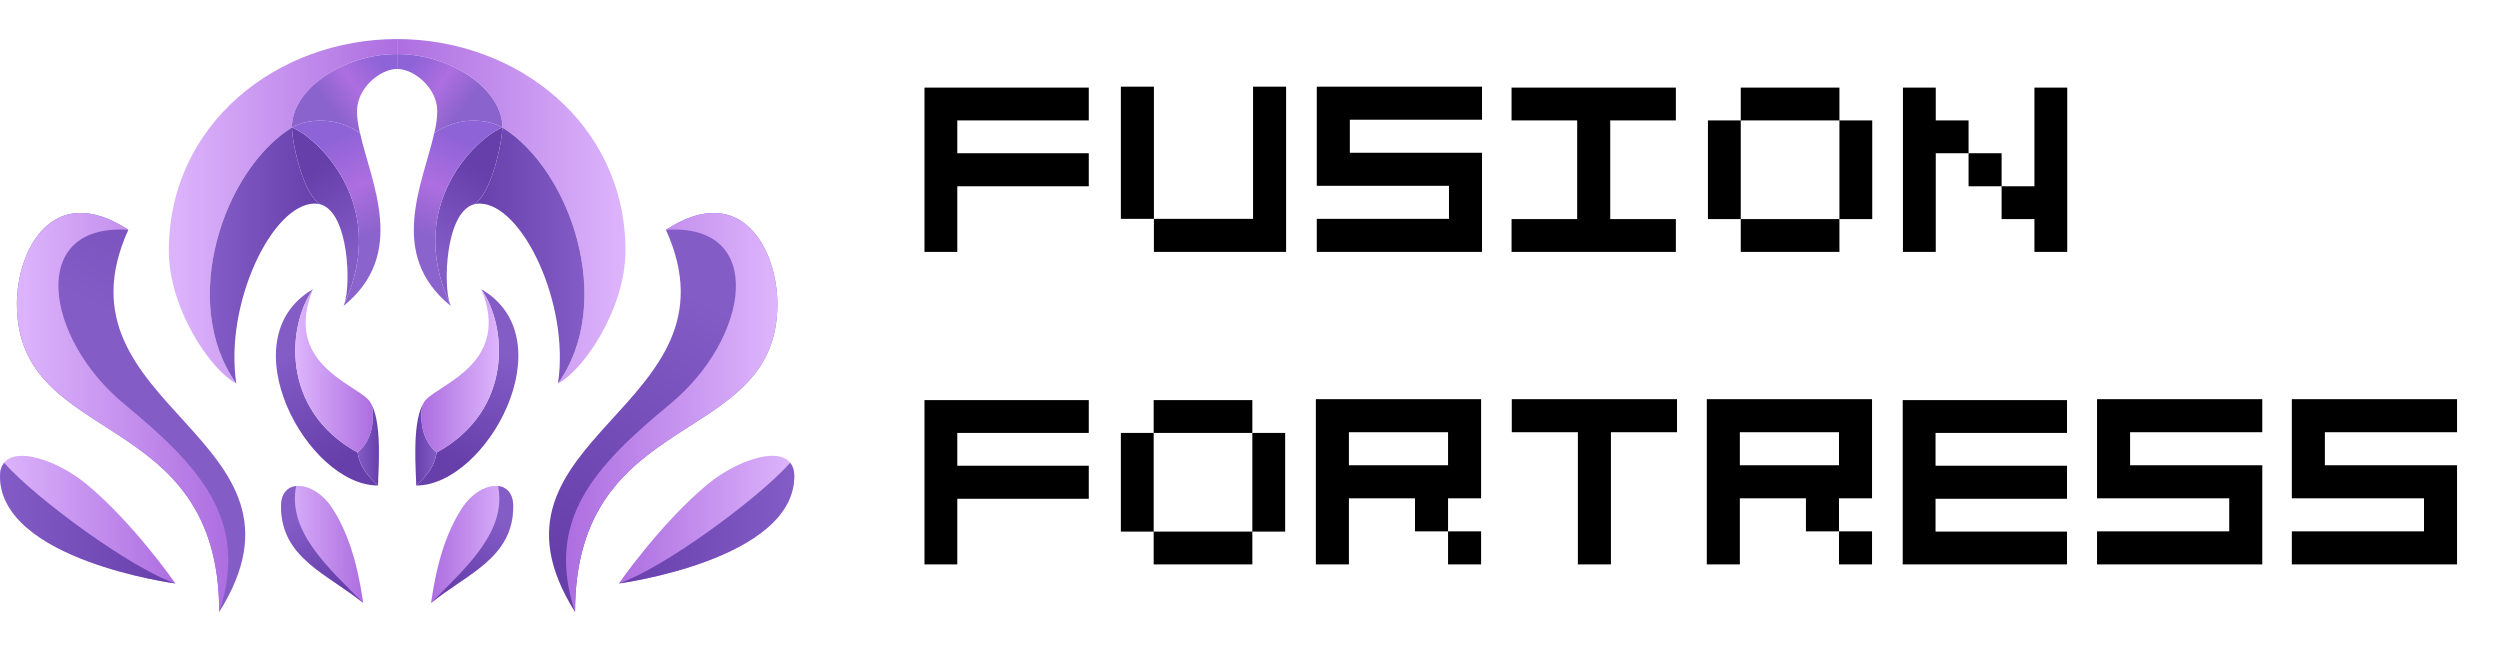 <svg width="192" height="50" viewBox="0 0 192 50" fill="none" xmlns="http://www.w3.org/2000/svg">
<g clip-path="url(#clip0_456_9014)">
<path d="M51.144 17.65C57.363 31.366 35.671 33.528 44.164 47.002C44.164 31.158 59.706 34.443 59.706 23.345C59.706 19.258 56.994 13.84 51.144 17.651V17.65Z" fill="url(#paint0_linear_456_9014)"/>
<path d="M47.527 44.81C47.527 44.81 61.001 43.021 61.001 36.561C61.001 33.873 56.922 35.07 54.387 37.158C50.755 40.151 47.527 44.81 47.527 44.81Z" fill="url(#paint1_linear_456_9014)"/>
<path d="M33.102 46.306C33.306 45.051 33.75 41.653 35.492 39.005C36.886 36.884 39.415 36.672 39.415 38.878C39.415 42.869 35.853 44.062 33.102 46.307L33.102 46.306Z" fill="url(#paint2_linear_456_9014)"/>
<path d="M51.469 31.022C45.684 35.798 41.821 39.911 44.164 47.002C44.164 31.158 59.706 34.443 59.706 23.345C59.706 19.258 56.994 13.84 51.144 17.651C58.914 17.133 57.578 25.977 51.468 31.023L51.469 31.022Z" fill="url(#paint3_linear_456_9014)"/>
<path d="M61.001 36.56C61.001 36.116 60.881 35.788 60.684 35.543C58.3 38.244 50.969 43.642 47.527 44.81C47.527 44.81 61.001 43.021 61.001 36.56Z" fill="url(#paint4_linear_456_9014)"/>
<path d="M39.414 38.878C39.414 37.906 38.923 37.405 38.255 37.328C38.929 40.797 35.852 43.541 33.102 46.307C35.852 44.062 39.414 42.869 39.414 38.878Z" fill="url(#paint5_linear_456_9014)"/>
<path d="M36.962 22.211C43.532 26.013 37.406 37.289 31.965 37.289C32.761 36.538 33.375 35.849 33.53 34.754C39.528 31.462 38.901 24.952 36.962 22.211Z" fill="url(#paint6_linear_456_9014)"/>
<path d="M36.965 22.211C38.903 24.952 39.53 31.462 33.532 34.754C32.391 33.79 32.236 32.24 32.439 31.117C32.517 30.952 32.608 30.808 32.721 30.69C33.884 29.436 39.27 27.824 36.965 22.211Z" fill="url(#paint7_linear_456_9014)"/>
<path d="M33.529 34.754C33.374 35.849 32.761 36.538 31.965 37.289C31.965 36.331 31.626 32.715 32.437 31.117C32.232 32.24 32.387 33.79 33.529 34.754Z" fill="url(#paint8_linear_456_9014)"/>
<path d="M48.037 19.242C48.037 23.754 44.774 28.478 42.85 29.45C47.298 23.202 43.815 13.035 38.578 9.791C38.634 6.981 34.772 4.15 30.5 4.15V3C39.712 3 48.037 9.523 48.037 19.242Z" fill="url(#paint9_linear_456_9014)"/>
<path d="M38.579 9.793C43.816 13.037 47.298 23.204 42.851 29.452C43.782 23.342 40.102 15.634 36.818 15.634C36.655 15.634 36.501 15.662 36.359 15.703C37.642 15.104 38.552 11.157 38.579 9.793Z" fill="url(#paint10_linear_456_9014)"/>
<path d="M30.5 4.152C34.772 4.152 38.634 6.983 38.578 9.793C37.69 9.222 35.315 8.815 33.355 10.227C33.495 9.621 33.581 9.056 33.581 8.546C33.581 6.741 31.79 5.295 30.5 5.295V4.152Z" fill="url(#paint11_linear_456_9014)"/>
<path d="M38.578 9.793C38.549 11.157 37.64 15.104 36.358 15.703C34.201 16.385 34.039 21.895 34.553 23.335C31.014 15.593 36.809 10.447 38.578 9.793Z" fill="url(#paint12_linear_456_9014)"/>
<path d="M33.356 10.226C35.315 8.814 37.691 9.221 38.579 9.793C36.81 10.447 31.015 15.593 34.554 23.335C34.575 23.39 34.596 23.445 34.625 23.5C29.691 19.533 32.496 14.05 33.349 10.226H33.356H33.356Z" fill="url(#paint13_linear_456_9014)"/>
<path d="M9.855 17.65C3.636 31.366 25.328 33.528 16.834 47.002C16.834 31.158 1.293 34.443 1.293 23.345C1.293 19.258 4.005 13.84 9.855 17.651V17.65Z" fill="url(#paint14_linear_456_9014)"/>
<path d="M13.473 44.81C13.473 44.81 0 43.021 0 36.561C0 33.873 4.079 35.07 6.614 37.158C10.246 40.151 13.473 44.81 13.473 44.81Z" fill="url(#paint15_linear_456_9014)"/>
<path d="M27.896 46.306C27.691 45.051 27.247 41.653 25.505 39.005C24.112 36.884 21.582 36.672 21.582 38.878C21.582 42.869 25.144 44.062 27.895 46.307L27.896 46.306Z" fill="url(#paint16_linear_456_9014)"/>
<path d="M9.534 31.022C15.319 35.798 19.182 39.911 16.838 47.002C16.838 31.158 1.297 34.443 1.297 23.345C1.297 19.258 4.009 13.84 9.859 17.651C2.089 17.133 3.425 25.977 9.535 31.023L9.534 31.022Z" fill="url(#paint17_linear_456_9014)"/>
<path d="M0 36.56C0 36.116 0.119 35.788 0.317 35.543C2.701 38.244 10.032 43.642 13.473 44.81C13.473 44.81 0 43.021 0 36.56Z" fill="url(#paint18_linear_456_9014)"/>
<path d="M21.582 38.878C21.582 37.906 22.074 37.405 22.742 37.328C22.068 40.797 25.144 43.541 27.895 46.307C25.144 44.062 21.582 42.869 21.582 38.878Z" fill="url(#paint19_linear_456_9014)"/>
<path d="M24.036 22.211C17.466 26.013 23.592 37.289 29.033 37.289C28.237 36.538 27.623 35.849 27.468 34.754C21.47 31.462 22.097 24.952 24.036 22.211Z" fill="url(#paint20_linear_456_9014)"/>
<path d="M24.036 22.211C22.098 24.952 21.471 31.462 27.469 34.754C28.61 33.79 28.766 32.24 28.562 31.117C28.485 30.952 28.393 30.808 28.28 30.69C27.117 29.436 21.731 27.824 24.036 22.211Z" fill="url(#paint21_linear_456_9014)"/>
<path d="M27.469 34.754C27.624 35.849 28.238 36.538 29.034 37.289C29.034 36.331 29.372 32.715 28.562 31.117C28.767 32.24 28.611 33.79 27.469 34.754Z" fill="url(#paint22_linear_456_9014)"/>
<path d="M12.965 19.242C12.965 23.754 16.228 28.478 18.152 29.45C13.704 23.202 17.187 13.035 22.424 9.791C22.368 6.981 26.23 4.15 30.502 4.15V3C21.29 3 12.965 9.523 12.965 19.242Z" fill="url(#paint23_linear_456_9014)"/>
<path d="M22.421 9.793C17.184 13.037 13.702 23.204 18.149 29.452C17.219 23.342 20.898 15.634 24.183 15.634C24.345 15.634 24.5 15.662 24.641 15.703C23.358 15.104 22.448 11.157 22.421 9.793Z" fill="url(#paint24_linear_456_9014)"/>
<path d="M30.5 4.152C26.229 4.152 22.366 6.983 22.422 9.793C23.311 9.222 25.686 8.815 27.646 10.227C27.505 9.621 27.42 9.056 27.42 8.546C27.42 6.741 29.21 5.295 30.5 5.295V4.152Z" fill="url(#paint25_linear_456_9014)"/>
<path d="M22.422 9.793C22.45 11.157 23.36 15.104 24.642 15.703C26.799 16.385 26.961 21.895 26.447 23.335C29.985 15.593 24.191 10.447 22.422 9.793Z" fill="url(#paint26_linear_456_9014)"/>
<path d="M27.645 10.226C25.686 8.814 23.31 9.221 22.422 9.793C24.191 10.447 29.985 15.593 26.447 23.335C26.425 23.39 26.404 23.445 26.376 23.5C31.31 19.533 28.505 14.05 27.652 10.226H27.644H27.645Z" fill="url(#paint27_linear_456_9014)"/>
</g>
<path d="M71 9.248V6.728H73.52V9.248H71ZM71 11.768V9.248H73.52V11.768H71ZM71 14.306V11.768H73.52V14.306H71ZM76.04 14.306V11.768H73.52V14.306H76.04ZM78.578 14.306V11.768H76.04V14.306H78.578ZM81.098 14.306V11.768H78.578V14.306H81.098ZM71 16.826V14.306H73.52V16.826H71ZM71 19.346V16.826H73.52V19.346H71ZM81.098 9.248V6.728H83.618V9.248H81.098ZM78.578 9.248V6.728H81.098V9.248H78.578ZM76.04 9.248V6.728H78.578V9.248H76.04ZM73.52 9.248V6.728H76.04V9.248H73.52ZM81.098 14.306V11.768H83.618V14.306H81.098ZM88.62 16.808H96.234V19.346H88.62V16.808ZM86.082 6.656H88.62V16.808H86.082V6.656ZM96.234 6.656H98.772V19.346H96.234V6.656ZM103.667 9.194V6.656H106.205V9.194H103.667ZM106.205 9.194V6.656H108.743V9.194H106.205ZM108.743 9.194V6.656H111.281V9.194H108.743ZM111.281 9.194V6.656H113.819V9.194H111.281ZM101.129 6.656H103.667V11.732H113.819V19.346H101.129V16.808H111.281V14.27H101.129V6.656ZM116.088 6.728H128.706V9.248H123.666V16.826H128.706V19.346H116.088V16.826H121.128V9.248H116.088V6.728ZM131.17 9.248H133.69V16.826H131.17V9.248ZM133.69 6.728H141.268V9.248H133.69V6.728ZM141.268 9.248H143.788V16.826H141.268V19.346H133.69V16.826H141.268V9.248ZM156.244 6.728H158.764V19.346H156.244V16.826H153.724V14.306H151.186V11.768H148.666V19.346H146.146V6.728H148.666V9.248H151.186V11.768H153.724V14.306H156.244V6.728Z" fill="black"/>
<path d="M71 33.248V30.728H73.52V33.248H71ZM71 35.768V33.248H73.52V35.768H71ZM71 38.306V35.768H73.52V38.306H71ZM76.04 38.306V35.768H73.52V38.306H76.04ZM78.578 38.306V35.768H76.04V38.306H78.578ZM81.098 38.306V35.768H78.578V38.306H81.098ZM71 40.826V38.306H73.52V40.826H71ZM71 43.346V40.826H73.52V43.346H71ZM81.098 33.248V30.728H83.618V33.248H81.098ZM78.578 33.248V30.728H81.098V33.248H78.578ZM76.04 33.248V30.728H78.578V33.248H76.04ZM73.52 33.248V30.728H76.04V33.248H73.52ZM81.098 38.306V35.768H83.618V38.306H81.098ZM86.082 33.248H88.602V40.826H86.082V33.248ZM88.602 30.728H96.18V33.248H88.602V30.728ZM96.18 33.248H98.7V40.826H96.18V43.346H88.602V40.826H96.18V33.248ZM101.059 30.656H113.749V38.27H111.211V40.808H113.749V43.346H111.211V40.808H108.673V38.27H103.597V43.346H101.059V30.656ZM111.211 33.194H103.597V35.732H111.211V33.194ZM116.105 30.656H128.795V33.194H123.719V43.346H121.181V33.194H116.105V30.656ZM131.082 30.656H143.772V38.27H141.234V40.808H143.772V43.346H141.234V40.808H138.696V38.27H133.62V43.346H131.082V30.656ZM141.234 33.194H133.62V35.732H141.234V33.194ZM146.129 33.248V30.728H148.649V33.248H146.129ZM146.129 35.768V33.248H148.649V35.768H146.129ZM146.129 38.306V35.768H148.649V38.306H146.129ZM151.169 38.306V35.768H148.649V38.306H151.169ZM153.707 38.306V35.768H151.169V38.306H153.707ZM156.227 38.306V35.768H153.707V38.306H156.227ZM148.649 43.346V40.826H151.169V43.346H148.649ZM151.169 43.346V40.826H153.707V43.346H151.169ZM153.707 43.346V40.826H156.227V43.346H153.707ZM146.129 40.826V38.306H148.649V40.826H146.129ZM146.129 43.346V40.826H148.649V43.346H146.129ZM156.227 33.248V30.728H158.747V33.248H156.227ZM153.707 33.248V30.728H156.227V33.248H153.707ZM151.169 33.248V30.728H153.707V33.248H151.169ZM148.649 33.248V30.728H151.169V33.248H148.649ZM156.227 38.306V35.768H158.747V38.306H156.227ZM156.227 43.346V40.826H158.747V43.346H156.227ZM163.591 33.194V30.656H166.129V33.194H163.591ZM166.129 33.194V30.656H168.667V33.194H166.129ZM168.667 33.194V30.656H171.205V33.194H168.667ZM171.205 33.194V30.656H173.743V33.194H171.205ZM161.053 30.656H163.591V35.732H173.743V43.346H161.053V40.808H171.205V38.27H161.053V30.656ZM178.55 33.194V30.656H181.088V33.194H178.55ZM181.088 33.194V30.656H183.626V33.194H181.088ZM183.626 33.194V30.656H186.164V33.194H183.626ZM186.164 33.194V30.656H188.702V33.194H186.164ZM176.012 30.656H178.55V35.732H188.702V43.346H176.012V40.808H186.164V38.27H176.012V30.656Z" fill="black"/>
<defs>
<linearGradient id="paint0_linear_456_9014" x1="43.651" y1="43.034" x2="54.191" y2="23.044" gradientUnits="userSpaceOnUse">
<stop stop-color="#673FAB"/>
<stop offset="1" stop-color="#845CC6"/>
</linearGradient>
<linearGradient id="paint1_linear_456_9014" x1="47.527" y1="39.908" x2="61.001" y2="39.908" gradientUnits="userSpaceOnUse">
<stop stop-color="#AD6EE0"/>
<stop offset="1" stop-color="#DDB5FC"/>
</linearGradient>
<linearGradient id="paint2_linear_456_9014" x1="33.102" y1="41.811" x2="39.414" y2="41.811" gradientUnits="userSpaceOnUse">
<stop stop-color="#AD6EE0"/>
<stop offset="1" stop-color="#DDB5FC"/>
</linearGradient>
<linearGradient id="paint3_linear_456_9014" x1="43.469" y1="31.678" x2="59.706" y2="31.678" gradientUnits="userSpaceOnUse">
<stop stop-color="#AD6EE0"/>
<stop offset="1" stop-color="#DDB5FC"/>
</linearGradient>
<linearGradient id="paint4_linear_456_9014" x1="47.527" y1="40.176" x2="61.001" y2="40.176" gradientUnits="userSpaceOnUse">
<stop stop-color="#673FAB"/>
<stop offset="1" stop-color="#845CC6"/>
</linearGradient>
<linearGradient id="paint5_linear_456_9014" x1="35.01" y1="45.117" x2="38.115" y2="39.821" gradientUnits="userSpaceOnUse">
<stop stop-color="#673FAB"/>
<stop offset="1" stop-color="#845CC6"/>
</linearGradient>
<linearGradient id="paint6_linear_456_9014" x1="34.108" y1="35.041" x2="37.776" y2="26.735" gradientUnits="userSpaceOnUse">
<stop stop-color="#673FAB"/>
<stop offset="1" stop-color="#845CC6"/>
</linearGradient>
<linearGradient id="paint7_linear_456_9014" x1="32.363" y1="28.483" x2="38.322" y2="28.483" gradientUnits="userSpaceOnUse">
<stop stop-color="#AD6EE0"/>
<stop offset="1" stop-color="#DDB5FC"/>
</linearGradient>
<linearGradient id="paint8_linear_456_9014" x1="31.895" y1="34.203" x2="33.529" y2="34.203" gradientUnits="userSpaceOnUse">
<stop stop-color="#673FAB"/>
<stop offset="1" stop-color="#845CC6"/>
</linearGradient>
<linearGradient id="paint9_linear_456_9014" x1="30.5" y1="16.225" x2="48.037" y2="16.225" gradientUnits="userSpaceOnUse">
<stop stop-color="#AD6EE0"/>
<stop offset="1" stop-color="#DDB5FC"/>
</linearGradient>
<linearGradient id="paint10_linear_456_9014" x1="36.359" y1="19.622" x2="44.887" y2="19.622" gradientUnits="userSpaceOnUse">
<stop stop-color="#673FAB"/>
<stop offset="1" stop-color="#845CC6"/>
</linearGradient>
<linearGradient id="paint11_linear_456_9014" x1="31.175" y1="5.527" x2="35.352" y2="8.635" gradientUnits="userSpaceOnUse">
<stop stop-color="#8E63D7"/>
<stop offset="0.52" stop-color="#AD6EE0"/>
<stop offset="1" stop-color="#8B63CC"/>
</linearGradient>
<linearGradient id="paint12_linear_456_9014" x1="37.656" y1="13.527" x2="34.015" y2="19.782" gradientUnits="userSpaceOnUse">
<stop stop-color="#673FAB"/>
<stop offset="1" stop-color="#845CC6"/>
</linearGradient>
<linearGradient id="paint13_linear_456_9014" x1="36.674" y1="11.163" x2="33.393" y2="18.45" gradientUnits="userSpaceOnUse">
<stop stop-color="#8E63D7"/>
<stop offset="0.52" stop-color="#AD6EE0"/>
<stop offset="1" stop-color="#8B63CC"/>
</linearGradient>
<linearGradient id="paint14_linear_456_9014" x1="17.348" y1="3.001" x2="6.811" y2="23.448" gradientUnits="userSpaceOnUse">
<stop stop-color="#673FAB"/>
<stop offset="1" stop-color="#845CC6"/>
</linearGradient>
<linearGradient id="paint15_linear_456_9014" x1="13.473" y1="2.999" x2="0" y2="2.999" gradientUnits="userSpaceOnUse">
<stop stop-color="#AD6EE0"/>
<stop offset="1" stop-color="#DDB5FC"/>
</linearGradient>
<linearGradient id="paint16_linear_456_9014" x1="27.896" y1="41.811" x2="21.583" y2="41.811" gradientUnits="userSpaceOnUse">
<stop stop-color="#AD6EE0"/>
<stop offset="1" stop-color="#DDB5FC"/>
</linearGradient>
<linearGradient id="paint17_linear_456_9014" x1="17.534" y1="31.678" x2="1.297" y2="31.678" gradientUnits="userSpaceOnUse">
<stop stop-color="#AD6EE0"/>
<stop offset="1" stop-color="#DDB5FC"/>
</linearGradient>
<linearGradient id="paint18_linear_456_9014" x1="13.473" y1="40.176" x2="0" y2="40.176" gradientUnits="userSpaceOnUse">
<stop stop-color="#673FAB"/>
<stop offset="1" stop-color="#845CC6"/>
</linearGradient>
<linearGradient id="paint19_linear_456_9014" x1="25.986" y1="45.117" x2="22.881" y2="39.821" gradientUnits="userSpaceOnUse">
<stop stop-color="#673FAB"/>
<stop offset="1" stop-color="#845CC6"/>
</linearGradient>
<linearGradient id="paint20_linear_456_9014" x1="26.891" y1="35.041" x2="23.222" y2="26.735" gradientUnits="userSpaceOnUse">
<stop stop-color="#673FAB"/>
<stop offset="1" stop-color="#845CC6"/>
</linearGradient>
<linearGradient id="paint21_linear_456_9014" x1="28.639" y1="28.483" x2="22.68" y2="28.483" gradientUnits="userSpaceOnUse">
<stop stop-color="#AD6EE0"/>
<stop offset="1" stop-color="#DDB5FC"/>
</linearGradient>
<linearGradient id="paint22_linear_456_9014" x1="29.104" y1="34.203" x2="27.469" y2="34.203" gradientUnits="userSpaceOnUse">
<stop stop-color="#673FAB"/>
<stop offset="1" stop-color="#845CC6"/>
</linearGradient>
<linearGradient id="paint23_linear_456_9014" x1="30.502" y1="16.225" x2="12.965" y2="16.225" gradientUnits="userSpaceOnUse">
<stop stop-color="#AD6EE0"/>
<stop offset="1" stop-color="#DDB5FC"/>
</linearGradient>
<linearGradient id="paint24_linear_456_9014" x1="24.642" y1="19.622" x2="16.114" y2="19.622" gradientUnits="userSpaceOnUse">
<stop stop-color="#673FAB"/>
<stop offset="1" stop-color="#845CC6"/>
</linearGradient>
<linearGradient id="paint25_linear_456_9014" x1="29.825" y1="5.527" x2="25.648" y2="8.635" gradientUnits="userSpaceOnUse">
<stop stop-color="#8E63D7"/>
<stop offset="0.52" stop-color="#AD6EE0"/>
<stop offset="1" stop-color="#8B63CC"/>
</linearGradient>
<linearGradient id="paint26_linear_456_9014" x1="23.343" y1="13.527" x2="26.985" y2="19.782" gradientUnits="userSpaceOnUse">
<stop stop-color="#673FAB"/>
<stop offset="1" stop-color="#845CC6"/>
</linearGradient>
<linearGradient id="paint27_linear_456_9014" x1="24.326" y1="11.163" x2="27.608" y2="18.45" gradientUnits="userSpaceOnUse">
<stop stop-color="#8E63D7"/>
<stop offset="0.52" stop-color="#AD6EE0"/>
<stop offset="1" stop-color="#8B63CC"/>
</linearGradient>
<clipPath id="clip0_456_9014">
<rect width="61" height="44" fill="white" transform="translate(0 3)"/>
</clipPath>
</defs>
</svg>
